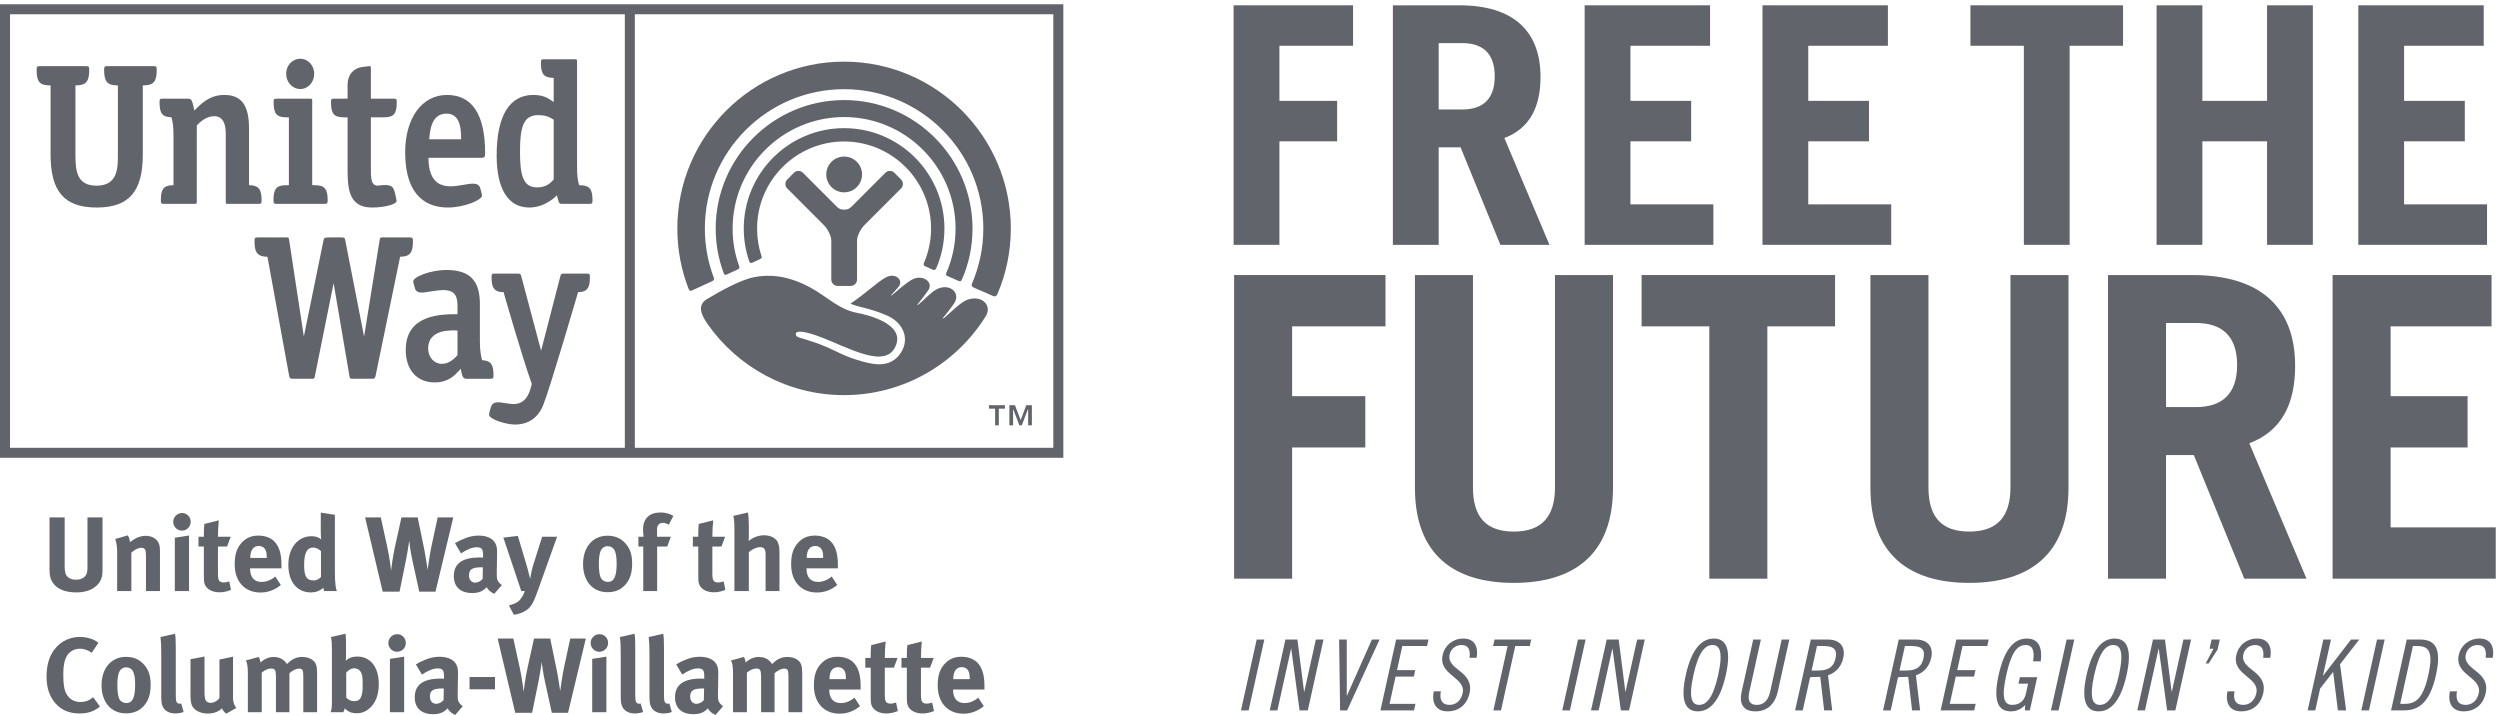 <?xml version="1.0" encoding="UTF-8"?>
<svg width="535px" height="153px" viewBox="0 0 535 153" version="1.1" xmlns="http://www.w3.org/2000/svg" xmlns:xlink="http://www.w3.org/1999/xlink">
    <!-- Generator: Sketch 46.2 (44496) - http://www.bohemiancoding.com/sketch -->
    <title>uwcw-ftf-logo</title>
    <desc>Created with Sketch.</desc>
    <defs></defs>
    <g id="Page-1" stroke="none" stroke-width="1" fill="none" fill-rule="evenodd">
        <g id="uwcw-ftf-logo" fill="#61646b">
            <path d="M213.745,87.45 L213.745,91.018 L212.955,91.018 L212.955,87.45 L211.639,87.45 L211.639,86.71 L215.061,86.71 L215.061,87.45 L213.745,87.45 Z M220.026,91.018 L220.026,87.63 L219.944,87.648 L218.662,91.018 L218.15,91.018 L216.86,87.648 L216.799,87.64 L216.799,91.018 L216.006,91.018 L216.006,86.71 L217.202,86.71 L218.414,89.9 L219.629,86.71 L220.82,86.71 L220.82,91.018 L220.026,91.018 L220.026,91.018 Z" id="Fill-1"></path>
            <path d="M160.987,56.219 C161.373,56.036 162.261,55.64 162.657,55.447 C163.111,55.223 163.051,55.018 162.912,54.646 C162.323,52.836 162.019,50.908 162.019,48.906 C162.019,38.641 170.364,30.278 180.637,30.278 C190.889,30.278 199.248,38.641 199.248,48.906 C199.248,51.544 198.69,54.055 197.701,56.328 C197.638,56.483 197.617,56.806 197.89,56.934 C198.183,57.066 199.311,57.57 199.644,57.712 C199.976,57.838 200.192,57.757 200.359,57.406 C201.482,54.8 202.109,51.924 202.109,48.906 C202.109,37.06 192.479,27.423 180.637,27.423 C168.788,27.423 159.165,37.06 159.165,48.906 C159.165,51.339 159.57,53.667 160.315,55.854 C160.426,56.186 160.605,56.395 160.987,56.219" id="Fill-2"></path>
            <path d="M155.525,58.744 C155.98,58.525 157.507,57.826 157.917,57.635 C158.331,57.443 158.236,57.102 158.175,56.934 C157.266,54.42 156.78,51.732 156.78,48.918 C156.78,35.752 167.48,25.05 180.643,25.05 C193.783,25.05 204.491,35.752 204.491,48.918 C204.491,52.288 203.782,55.495 202.517,58.399 C202.443,58.555 202.338,58.901 202.718,59.057 C203.099,59.216 204.808,59.984 205.137,60.12 C205.473,60.261 205.682,60.211 205.848,59.818 C207.32,56.483 208.119,52.787 208.119,48.918 C208.119,33.754 195.783,21.413 180.643,21.413 C165.478,21.413 153.156,33.754 153.156,48.918 C153.156,52.259 153.757,55.442 154.859,58.422 C154.923,58.602 155.067,58.954 155.525,58.744" id="Fill-3"></path>
            <path d="M148.106,62.154 C148.639,61.905 151.879,60.409 152.441,60.156 C153.019,59.899 152.77,59.458 152.682,59.231 C151.492,56.009 150.837,52.537 150.837,48.906 C150.837,32.459 164.198,19.084 180.637,19.084 C197.062,19.084 210.431,32.459 210.431,48.906 C210.431,53.071 209.568,57.028 208.027,60.631 C207.926,60.844 207.817,61.293 208.358,61.531 C208.889,61.766 212.029,63.139 212.463,63.324 C212.881,63.518 213.203,63.481 213.492,62.834 C215.314,58.553 216.315,53.845 216.315,48.906 C216.315,29.215 200.31,13.192 180.637,13.192 C160.957,13.192 144.947,29.215 144.947,48.906 C144.947,53.437 145.798,57.767 147.334,61.755 C147.431,61.968 147.582,62.404 148.106,62.154" id="Fill-4"></path>
            <path d="M180.651,41.16 C182.757,41.16 184.48,39.449 184.48,37.333 C184.48,35.209 182.757,33.504 180.651,33.504 C178.526,33.504 176.825,35.209 176.825,37.333 C176.825,39.449 178.526,41.16 180.651,41.16" id="Fill-5"></path>
            <path d="M182.056,61.187 C182.797,61.187 183.407,60.576 183.407,59.831 L183.407,51.45 C183.436,50.393 184.188,49.021 184.923,48.231 L192.826,40.333 C193.359,39.796 193.359,38.934 192.826,38.412 L191.392,36.967 C190.856,36.44 190.001,36.44 189.474,36.967 L182.333,44.123 C181.86,44.571 181.535,44.867 180.651,44.867 C179.768,44.867 179.43,44.571 178.971,44.123 L171.82,36.967 C171.292,36.44 170.437,36.44 169.906,36.967 L168.473,38.412 C167.942,38.934 167.942,39.796 168.473,40.333 L176.367,48.231 C177.119,49.021 177.862,50.393 177.894,51.45 L177.894,59.831 C177.894,60.576 178.5,61.187 179.251,61.187 L182.056,61.187" id="Fill-6"></path>
            <g id="Group-10">
                <path d="M206.97,64.159 C205.626,64.638 203.136,67.103 201.992,68.102 L201.696,68.17 C202.093,67.711 203.818,65.541 204.266,64.79 C205.629,62.541 203.054,60.401 200.226,62.025 C199.165,62.634 197.379,64.523 196.511,65.198 L196.229,65.26 C196.615,64.885 198.205,62.791 198.65,62.122 C199.876,60.287 197.288,58.565 195.052,59.907 C193.475,60.85 192.184,62.149 190.856,63.181 L190.632,63.229 C190.995,62.885 191.876,61.846 192.213,61.468 C193.529,60.001 191.647,58.292 189.659,59.319 C187.758,60.298 184.999,63.031 182.002,64.963 C183.4,65.712 185.851,65.816 189.74,67.483 C193.634,69.15 194.876,73.024 192.347,76.075 C189.999,78.906 186.425,77.953 183.339,76.998 C179.769,75.889 178.511,74.716 174.204,73.223 C171.386,72.247 170.241,72.274 170.292,71.46 C170.344,70.541 172.762,71.086 175.036,71.914 C181.346,74.193 189.722,79.391 191.778,73.794 C193.4,69.384 186.133,67.463 183.357,66.938 C179.476,66.2 176.807,63.361 173.448,61.545 C168.383,58.812 164.484,58.746 161.584,59.271 C158.473,59.828 154.034,62.373 151.342,63.977 C149.482,65.088 149.607,66.767 151.439,69.374 C157.895,78.556 168.567,84.557 180.633,84.557 C193.445,84.557 204.677,77.77 210.967,67.643 C212.354,65.408 210.164,63.015 206.97,64.159" id="Fill-7"></path>
                <path d="M225.411,95.826 C223.341,95.826 137.924,95.826 135.858,95.826 C135.858,93.755 135.858,5.132 135.858,3.058 C137.924,3.058 223.341,3.058 225.411,3.058 C225.411,5.132 225.411,93.755 225.411,95.826 Z M133.716,95.826 C131.619,95.826 4.236,95.826 2.144,95.826 C2.144,93.755 2.144,5.132 2.144,3.058 C4.236,3.058 131.619,3.058 133.716,3.058 L133.716,95.826 Z M0,97.97 L227.554,97.97 L227.554,0.917 L0,0.917 L0,97.97 Z" id="Fill-9"></path>
            </g>
            <path d="M104.654,88.72 C104.659,89.745 108.321,90.856 110.238,90.856 C112.161,90.856 114.839,90.139 116.228,86.743 C117.691,83.16 123.72,62.487 123.72,62.487 L124.391,62.478 C125.759,62.237 126.239,61.42 126.239,59.345 C126.239,58.612 126.141,58.553 125.542,58.553 L120.589,58.553 C120.111,58.565 120.068,58.63 119.917,59.103 L115.795,75.046 C115.795,75.046 111.547,59.103 111.547,59.111 C111.415,58.63 111.345,58.565 110.875,58.553 L105.902,58.553 C105.297,58.553 105.194,58.612 105.194,59.345 C105.194,61.431 105.692,62.254 107.061,62.478 L107.754,62.49 C107.754,62.49 111.716,76.354 113.805,82.165 C113.805,82.165 113.498,83.287 113.498,83.295 C112.825,85.467 111.666,86.474 109.851,86.474 C109.421,86.474 106.977,86.107 106.977,86.107 C105.602,85.985 105.232,86.567 105.063,87.072 C104.821,87.791 104.654,88.566 104.654,88.72" id="Fill-11"></path>
            <path d="M87.765,50.809 L81.856,50.809 C81.342,50.809 81.328,50.854 81.242,51.376 L77.916,72.019 L73.892,51.47 C73.801,50.92 73.719,50.809 73.078,50.809 L70.374,50.809 C69.378,50.809 69.345,50.952 69.213,51.51 L65.023,72.019 L61.878,51.374 C61.802,50.854 61.777,50.809 61.273,50.809 L55.206,50.809 C54.569,50.809 54.466,50.865 54.466,51.634 C54.466,53.908 55.01,54.731 56.63,54.914 L57.235,54.945 L61.861,80.347 C62.007,80.936 62.084,81.055 62.631,81.055 L66.638,81.055 C67.279,81.055 67.297,81.023 67.412,80.347 L71.393,60.597 L74.761,80.359 C74.874,81.023 74.887,81.055 75.534,81.055 L79.621,81.055 C80.166,81.055 80.247,80.936 80.394,80.347 L85.629,54.927 L86.221,54.914 C87.833,54.731 88.37,53.9 88.37,51.634 C88.37,50.912 88.265,50.837 87.765,50.809" id="Fill-12"></path>
            <path d="M97.906,76.005 C97.348,76.624 96.185,77.862 94.571,77.862 C92.901,77.862 91.624,76.445 91.624,74.568 C91.624,70.415 96.565,70.646 97.906,70.743 L97.906,76.005 Z M103.168,77.074 C102.934,76.198 102.697,75.096 102.697,73.049 L102.697,65.042 C102.697,60.021 100.515,57.777 95.544,57.777 C92.085,57.777 88.427,59.271 88.427,60.208 C88.427,60.336 88.582,61.057 88.807,61.721 C88.901,62.025 89.137,62.717 90.609,62.602 C91.209,62.556 93.748,62.072 94.812,62.072 C97.631,62.072 97.906,63.708 97.906,65.654 L97.906,67.239 C94.389,67.239 86.83,67.27 86.83,74.883 C86.83,79.175 89.213,81.838 93.045,81.838 C95.96,81.838 97.408,80.239 98.271,79.277 L98.606,78.91 L98.714,79.49 C98.887,80.411 99.066,81.058 99.792,81.058 L104.889,81.058 C105.524,81.058 105.607,81.009 105.607,80.263 C105.607,77.989 105.05,77.183 103.168,77.074 L103.168,77.074 Z" id="Fill-13"></path>
            <path d="M67.357,39.629 L66.813,39.624 L66.813,21.606 C66.813,21.168 66.795,21.118 66.375,21.118 L59.25,21.118 C58.634,21.118 58.552,21.168 58.552,21.905 C58.552,24.358 59.204,25.106 61.305,25.106 L61.823,25.106 L61.823,39.624 L61.28,39.629 C59.173,39.629 58.527,40.377 58.527,42.835 C58.527,43.566 58.628,43.626 59.24,43.626 L69.417,43.626 C70.01,43.626 70.122,43.566 70.122,42.835 C70.122,40.409 69.435,39.629 67.357,39.629" id="Fill-14"></path>
            <path d="M64.264,12.572 C62.559,12.572 61.236,13.99 61.236,15.8 C61.236,17.589 62.589,19.054 64.264,19.054 C65.916,19.054 67.246,17.589 67.246,15.8 C67.246,14.018 65.916,12.572 64.264,12.572" id="Fill-15"></path>
            <path d="M30.56,18.273 L30.699,18.273 C32.847,18.273 33.541,17.472 33.541,14.973 C33.541,14.216 33.443,14.157 32.811,14.157 L23.009,14.157 C22.448,14.157 22.359,14.243 22.306,14.578 L22.282,14.973 C22.282,17.462 22.968,18.263 25.085,18.273 L25.231,18.273 L25.231,33.058 C25.231,35.885 25.231,39.734 20.69,39.734 C16.487,39.734 16.144,36.706 16.144,33.058 L16.144,18.273 L16.288,18.273 C18.407,18.263 19.092,17.462 19.092,14.973 C19.092,14.973 19.059,14.499 19.059,14.497 C19.008,14.23 18.906,14.157 18.361,14.157 L8.565,14.157 C7.944,14.157 7.838,14.216 7.838,14.973 C7.838,17.5 8.498,18.273 10.692,18.273 L10.821,18.273 L10.821,33.058 C10.821,41.005 13.774,44.41 20.69,44.41 C27.602,44.41 30.56,41.005 30.56,33.058 L30.56,18.273" id="Fill-16"></path>
            <path d="M53.289,39.629 L53.289,27.473 C53.289,22.534 51.666,20.318 48.034,20.318 C44.799,20.318 43.001,22.222 41.602,23.653 C41.497,23.134 41.385,22.721 41.385,22.721 C41.164,21.727 40.989,21.118 40.349,21.118 L34.837,21.118 C34.231,21.118 34.143,21.168 34.143,21.905 C34.143,24.222 34.718,25.053 36.683,25.097 C36.959,26.071 37.128,26.869 37.128,29.189 L37.128,39.629 C35.055,39.639 34.421,40.394 34.421,42.835 C34.421,43.566 34.519,43.626 35.129,43.626 L41.681,43.626 C42.094,43.626 42.112,43.561 42.112,43.136 L42.117,26.832 C42.711,26.217 44.068,24.868 45.827,24.868 C48.313,24.868 48.313,27.694 48.313,28.908 L48.313,43.136 C48.313,43.561 48.324,43.626 48.737,43.626 L55.276,43.626 C55.87,43.626 55.982,43.566 55.982,42.835 C55.982,40.442 55.309,39.649 53.289,39.629" id="Fill-17"></path>
            <path d="M79.603,44.41 C82.515,44.41 84.87,43.65 84.87,43.028 C84.87,42.923 84.707,42.064 84.601,41.638 C84.194,39.951 84.04,39.322 80.95,39.706 C80.551,39.757 80.221,39.663 79.973,39.424 C79.369,38.828 79.369,37.497 79.369,36.433 L79.369,25.106 L82.145,25.106 C84.265,25.106 84.907,24.358 84.907,21.905 C84.907,21.168 84.81,21.118 84.202,21.118 L79.369,21.118 L79.369,14.78 C79.369,14.182 79.316,14.157 79.096,14.157 C78.873,14.153 77.855,14.286 77.343,14.365 C75.916,14.6 74.38,15.702 74.38,18.248 L74.38,21.118 L71.537,21.118 C70.918,21.118 70.837,21.168 70.837,21.905 C70.837,24.358 71.48,25.106 73.589,25.106 L74.38,25.106 L74.38,35.648 C74.38,39.953 74.38,44.41 79.603,44.41" id="Fill-18"></path>
            <path d="M91.862,29.798 L91.894,29.405 C92.033,27.882 92.357,24.313 95.541,24.313 C98.654,24.313 98.675,27.95 98.675,29.798 L91.862,29.798 Z M103.816,32.779 C103.816,24.52 101.069,20.318 95.655,20.318 C90.298,20.318 86.706,25.259 86.706,32.603 C86.706,42.356 91.687,44.41 95.867,44.41 C99.238,44.41 103.158,42.84 103.158,41.841 C103.158,41.678 102.985,40.927 102.762,40.244 C102.597,39.742 102.319,39.236 100.896,39.31 C99.799,39.366 98.035,39.872 96.406,39.872 C93.291,39.872 91.705,37.917 91.694,33.776 L103.008,33.776 C103.678,33.776 103.816,33.608 103.816,32.779 L103.816,32.779 Z" id="Fill-19"></path>
            <path d="M114.91,40.103 C111.875,40.103 111.281,37.325 111.281,32.501 C111.281,27.397 111.905,24.635 115.169,24.635 C116.468,24.635 117.415,24.911 118.49,25.614 L118.49,38.401 C117.845,39.146 116.929,40.103 114.91,40.103 Z M123.941,39.629 C123.667,38.746 123.489,37.824 123.489,35.603 L123.489,13.17 C123.489,12.737 123.455,12.68 123.048,12.68 L116.475,12.68 C115.862,12.68 115.754,12.737 115.754,13.468 C115.754,15.84 116.387,16.614 118.361,16.659 L118.49,16.669 L118.49,21.84 L118.083,21.559 C117.335,21.046 116.322,20.318 114.122,20.318 C109.002,20.318 106.283,24.819 106.283,33.293 C106.283,40.463 108.76,44.41 113.257,44.41 C116.813,44.41 119.173,41.801 119.173,41.801 L119.448,42.783 C119.67,43.543 119.694,43.626 120.309,43.626 L126.084,43.626 C126.69,43.626 126.795,43.566 126.795,42.835 C126.795,40.417 126.156,39.629 123.941,39.629 L123.941,39.629 Z" id="Fill-20"></path>
            <path d="M21.689,123.806 C21.281,125.052 19.738,126.777 16.336,126.777 C13.931,126.777 12.16,126.05 11.278,124.666 C10.756,123.854 10.596,123.213 10.596,121.696 L10.596,110.717 L13.84,110.717 L13.84,121.082 C13.84,122.06 13.931,122.623 14.113,122.965 C14.474,123.669 15.224,124.053 16.267,124.053 C17.651,124.053 18.537,123.375 18.672,122.216 C18.718,121.876 18.718,121.648 18.718,120.811 L18.718,110.717 L21.938,110.717 L21.938,121.333 C21.938,122.831 21.917,123.122 21.689,123.806" id="Fill-21"></path>
            <path d="M31.239,126.482 L31.239,118.929 C31.239,117.613 31.013,117.224 30.219,117.224 C29.605,117.224 28.811,117.632 28.11,118.27 L28.11,126.482 L25.069,126.482 L25.069,118.065 C25.069,117.069 24.933,116.114 24.66,115.341 L27.361,114.571 C27.634,115.047 27.79,115.546 27.79,116.026 C28.245,115.704 28.631,115.434 29.129,115.161 C29.744,114.844 30.536,114.662 31.218,114.662 C32.512,114.662 33.644,115.341 34.008,116.343 C34.166,116.771 34.235,117.271 34.235,117.996 L34.235,126.482 L31.239,126.482" id="Fill-22"></path>
            <path d="M38.929,113.554 C37.908,113.554 37.07,112.71 37.07,111.667 C37.07,110.624 37.932,109.784 38.976,109.784 C39.996,109.784 40.813,110.624 40.813,111.667 C40.813,112.71 39.974,113.554 38.929,113.554 Z M37.41,126.482 L37.41,115.072 L40.45,114.594 L40.45,126.482 L37.41,126.482 L37.41,126.482 Z" id="Fill-23"></path>
            <path d="M46.96,126.753 C45.418,126.753 44.193,126.073 43.83,125.052 C43.649,124.554 43.625,124.327 43.625,123.26 L43.625,116.954 L42.471,116.954 L42.471,114.865 L43.625,114.865 C43.625,113.733 43.625,112.984 43.74,112.123 L46.825,111.351 C46.711,112.416 46.643,113.688 46.643,114.865 L49.365,114.865 L48.594,116.954 L46.643,116.954 L46.643,122.784 C46.643,124.259 46.914,124.648 47.958,124.648 C48.231,124.648 48.503,124.579 49.048,124.417 L49.432,126.23 C48.548,126.595 47.755,126.753 46.96,126.753" id="Fill-24"></path>
            <path d="M53.515,121.629 L53.515,121.717 C53.515,123.511 54.401,124.531 55.967,124.531 C57.009,124.531 57.984,124.144 58.915,123.375 L60.094,125.188 C58.756,126.278 57.348,126.798 55.715,126.798 C52.382,126.798 50.225,124.44 50.225,120.787 C50.225,118.7 50.659,117.317 51.676,116.181 C52.632,115.116 53.786,114.616 55.333,114.616 C56.67,114.616 57.939,115.072 58.688,115.843 C59.755,116.933 60.231,118.497 60.231,120.924 L60.231,121.629 L53.515,121.629 Z M57.076,119.266 C57.076,118.406 56.987,117.952 56.713,117.518 C56.419,117.069 55.988,116.839 55.376,116.839 C54.22,116.839 53.561,117.748 53.561,119.36 L53.561,119.404 L57.076,119.404 L57.076,119.266 L57.076,119.266 Z" id="Fill-25"></path>
            <path d="M69.373,126.482 C69.282,126.302 69.236,126.117 69.192,125.799 C68.443,126.458 67.558,126.777 66.513,126.777 C63.564,126.777 61.706,124.484 61.706,120.877 C61.706,117.249 63.725,114.75 66.672,114.75 C67.512,114.75 68.172,114.959 68.739,115.41 C68.691,115.161 68.647,114.368 68.647,113.688 L68.647,109.696 L71.665,110.172 L71.665,122.24 C71.665,125.095 71.892,126.032 72.095,126.482 L69.373,126.482 Z M68.691,117.93 C68.127,117.43 67.582,117.18 67.036,117.18 C65.674,117.18 65.086,118.317 65.086,120.903 C65.086,123.394 65.607,124.214 67.196,124.214 C67.762,124.214 68.398,123.827 68.691,123.466 L68.691,117.93 L68.691,117.93 Z" id="Fill-26"></path>
            <path d="M93.195,126.618 L89.721,126.618 L88.317,120.199 C87.863,118.223 87.612,116.276 87.567,115.704 C87.523,116.067 87.251,118.065 86.818,120.152 L85.503,126.618 L81.895,126.618 L78.129,110.717 L81.489,110.717 L82.849,116.933 C83.484,119.876 83.687,122.125 83.687,122.125 C83.758,121.512 84.03,119.266 84.505,117.089 L85.911,110.717 L89.382,110.717 L90.834,117.773 C91.129,119.246 91.515,121.948 91.515,121.948 C91.56,121.448 92.035,118.245 92.377,116.704 L93.669,110.717 L97.004,110.717 L93.195,126.618" id="Fill-27"></path>
            <path d="M105.781,127.072 C105.08,126.777 104.445,126.255 104.15,125.668 C103.924,125.891 103.672,126.117 103.446,126.278 C102.878,126.691 102.061,126.912 101.109,126.912 C98.524,126.912 97.116,125.596 97.116,123.282 C97.116,120.559 99,119.289 102.697,119.289 C102.926,119.289 103.128,119.289 103.378,119.314 L103.378,118.835 C103.378,117.544 103.128,117.114 102.016,117.114 C101.042,117.114 99.908,117.586 98.659,118.426 L97.366,116.248 C97.981,115.864 98.433,115.637 99.25,115.299 C100.384,114.825 101.359,114.616 102.426,114.616 C104.377,114.616 105.714,115.341 106.168,116.634 C106.327,117.114 106.396,117.477 106.372,118.722 L106.304,122.623 C106.281,123.895 106.372,124.44 107.393,125.211 L105.781,127.072 Z M103.198,121.401 C101.088,121.401 100.362,121.786 100.362,123.168 C100.362,124.077 100.927,124.688 101.7,124.688 C102.267,124.688 102.835,124.396 103.288,123.895 L103.332,121.401 L103.198,121.401 L103.198,121.401 Z" id="Fill-28"></path>
            <path d="M114.996,126.662 C114.203,128.908 113.612,129.886 112.773,130.497 C112.001,131.065 111.005,131.427 109.959,131.563 L108.914,129.567 C109.573,129.386 110.346,129.115 110.8,128.794 C111.14,128.546 111.411,128.23 111.661,127.842 C111.957,127.367 112.047,127.162 112.32,126.482 L111.548,126.482 C111.186,125.394 110.573,123.578 110.457,123.213 L107.713,115.047 L110.82,114.684 L112.841,121.468 C113.021,122.149 113.408,123.714 113.454,123.872 C113.454,123.806 113.679,122.578 113.816,122.011 C113.908,121.629 114.09,120.946 114.271,120.402 L116.017,114.865 L119.215,114.865 L114.996,126.662" id="Fill-29"></path>
            <path d="M133.825,125.123 C132.939,126.117 131.782,126.731 129.992,126.731 C126.837,126.731 124.774,124.371 124.774,120.722 C124.774,117.069 126.86,114.642 129.992,114.642 C131.645,114.642 132.939,115.207 133.936,116.388 C134.868,117.477 135.277,118.746 135.277,120.63 C135.277,122.623 134.823,123.989 133.825,125.123 Z M131.352,117.498 C131.057,117.114 130.58,116.887 130.037,116.887 C129.31,116.887 128.718,117.338 128.471,118.065 C128.264,118.679 128.153,119.495 128.153,120.651 C128.153,121.991 128.289,122.989 128.538,123.578 C128.809,124.214 129.49,124.531 130.08,124.531 C131.395,124.531 131.965,123.349 131.965,120.606 C131.965,119.04 131.758,118.021 131.352,117.498 L131.352,117.498 Z" id="Fill-30"></path>
            <path d="M143.125,112.28 C142.468,111.961 142.239,111.894 141.877,111.894 C141.106,111.894 140.608,112.371 140.608,113.211 L140.608,114.865 L143.556,114.865 L142.784,116.954 L140.629,116.954 L140.629,126.482 L137.656,126.482 L137.656,116.954 L136.614,116.954 L136.614,114.865 L137.727,114.865 C137.656,114.389 137.613,113.798 137.613,113.278 C137.613,110.987 138.972,109.671 141.354,109.671 C142.354,109.671 143.169,109.874 144.102,110.395 L143.125,112.28" id="Fill-31"></path>
            <path d="M152.764,126.753 C151.223,126.753 149.996,126.073 149.634,125.052 C149.454,124.554 149.43,124.327 149.43,123.26 L149.43,116.954 L148.274,116.954 L148.274,114.865 L149.43,114.865 C149.43,113.733 149.43,112.984 149.543,112.123 L152.628,111.351 C152.516,112.416 152.446,113.688 152.446,114.865 L155.171,114.865 L154.399,116.954 L152.446,116.954 L152.446,122.784 C152.446,124.259 152.72,124.648 153.764,124.648 C154.036,124.648 154.308,124.579 154.854,124.417 L155.238,126.23 C154.353,126.595 153.558,126.753 152.764,126.753" id="Fill-32"></path>
            <path d="M163.837,126.482 L163.837,118.679 C163.837,117.518 163.518,117.089 162.657,117.089 C161.908,117.089 160.933,117.544 160.251,118.156 L160.251,126.482 L157.167,126.482 L157.167,113.051 C157.167,111.961 157.076,110.874 156.94,110.395 L160.047,109.671 C160.184,110.307 160.251,111.397 160.251,112.507 L160.251,114.825 C160.251,115.186 160.206,115.662 160.206,115.797 C161.001,115.047 162.318,114.548 163.497,114.548 C164.971,114.548 166.151,115.186 166.514,116.204 C166.739,116.862 166.807,117.249 166.807,118.358 L166.807,126.482 L163.837,126.482" id="Fill-33"></path>
            <path d="M172.594,121.629 L172.594,121.717 C172.594,123.511 173.476,124.531 175.042,124.531 C176.087,124.531 177.061,124.144 177.991,123.375 L179.171,125.188 C177.833,126.278 176.426,126.798 174.794,126.798 C171.457,126.798 169.304,124.44 169.304,120.787 C169.304,118.7 169.734,117.317 170.755,116.181 C171.709,115.116 172.865,114.616 174.406,114.616 C175.745,114.616 177.015,115.072 177.764,115.843 C178.832,116.933 179.305,118.497 179.305,120.924 L179.305,121.629 L172.594,121.629 Z M176.155,119.266 C176.155,118.406 176.063,117.952 175.789,117.518 C175.497,117.069 175.065,116.839 174.452,116.839 C173.295,116.839 172.637,117.748 172.637,119.36 L172.637,119.404 L176.155,119.404 L176.155,119.266 L176.155,119.266 Z" id="Fill-34"></path>
            <path d="M17.016,152.679 C14.839,152.679 13.157,151.978 11.865,150.506 C10.596,149.075 9.961,147.167 9.961,144.856 C9.961,142.881 10.302,141.32 11.028,139.953 C12.251,137.664 14.52,136.301 17.062,136.301 C18.627,136.301 20.191,136.803 21.054,137.548 L19.626,139.707 C18.829,139.116 17.993,138.822 17.106,138.822 C16.041,138.822 14.995,139.345 14.429,140.182 C13.816,141.091 13.544,142.409 13.544,144.245 C13.544,146.398 13.726,147.603 14.202,148.46 C14.839,149.619 15.882,150.232 17.243,150.232 C18.175,150.232 19.012,149.962 19.942,149.209 L21.393,151.205 C20.146,152.228 18.809,152.679 17.016,152.679" id="Fill-35"></path>
            <path d="M30.785,151.05 C29.9,152.045 28.743,152.657 26.952,152.657 C23.796,152.657 21.732,150.299 21.732,146.648 C21.732,142.995 23.82,140.567 26.952,140.567 C28.608,140.567 29.9,141.139 30.897,142.316 C31.829,143.403 32.237,144.673 32.237,146.557 C32.237,148.552 31.783,149.916 30.785,151.05 Z M28.313,143.423 C28.016,143.038 27.542,142.813 26.996,142.813 C26.27,142.813 25.681,143.269 25.433,143.993 C25.226,144.604 25.114,145.421 25.114,146.58 C25.114,147.914 25.25,148.914 25.5,149.505 C25.771,150.139 26.452,150.456 27.043,150.456 C28.359,150.456 28.923,149.277 28.923,146.534 C28.923,144.967 28.72,143.947 28.313,143.423 L28.313,143.423 Z" id="Fill-36"></path>
            <path d="M37.479,152.679 C36.188,152.679 35.145,152.066 34.781,151.093 C34.554,150.506 34.508,150.139 34.508,148.486 L34.508,139.822 C34.508,138.303 34.463,137.368 34.352,136.328 L37.459,135.62 C37.571,136.259 37.617,137.006 37.617,138.637 L37.617,147.691 C37.617,149.686 37.64,149.962 37.822,150.273 C37.933,150.48 38.184,150.594 38.433,150.594 C38.548,150.594 38.616,150.594 38.774,150.547 L39.297,152.364 C38.774,152.569 38.137,152.679 37.479,152.679" id="Fill-37"></path>
            <path d="M48.416,152.725 C48.03,152.454 47.71,152.066 47.506,151.59 C46.76,152.32 45.671,152.703 44.445,152.703 C42.811,152.703 41.404,151.931 41.019,150.823 C40.837,150.299 40.769,149.686 40.769,148.509 L40.769,141.066 L43.763,140.499 L43.763,147.962 C43.763,149.004 43.855,149.547 44.013,149.869 C44.173,150.187 44.626,150.412 45.08,150.412 C45.83,150.412 46.735,149.869 46.962,149.303 L46.962,141.139 L49.867,140.521 L49.867,149.393 C49.867,150.165 50.117,150.958 50.569,151.502 L48.416,152.725" id="Fill-38"></path>
            <path d="M64.907,152.409 L64.907,144.742 C64.907,143.356 64.748,143.084 63.955,143.084 C63.387,143.084 62.593,143.471 61.936,144.062 L61.936,152.409 L59.052,152.409 L59.052,144.856 C59.052,143.403 58.848,143.062 58.011,143.062 C57.444,143.062 56.671,143.356 56.012,143.947 L56.012,152.409 L53.042,152.409 L53.042,144.309 C53.042,142.631 52.928,141.906 52.612,141.337 L55.356,140.588 C55.558,140.91 55.65,141.179 55.764,141.769 C56.558,140.998 57.535,140.588 58.6,140.588 C59.553,140.588 60.347,140.91 60.958,141.544 C61.119,141.703 61.277,141.906 61.412,142.111 C62.479,141.022 63.431,140.588 64.702,140.588 C65.609,140.588 66.473,140.862 66.993,141.32 C67.651,141.885 67.857,142.561 67.857,144.155 L67.857,152.409 L64.907,152.409" id="Fill-39"></path>
            <path d="M78.902,151.726 C78.11,152.364 77.316,152.637 76.364,152.637 C75.228,152.637 74.435,152.295 73.777,151.57 C73.686,151.978 73.665,152.093 73.461,152.409 L70.739,152.409 C70.964,151.885 71.032,151.543 71.032,149.936 L71.032,139.184 C71.032,137.752 70.987,136.987 70.829,136.328 L73.937,135.603 C74.028,136.395 74.048,136.872 74.048,137.664 L74.048,140.408 C74.048,140.75 74.028,141.246 73.98,141.428 C74.572,140.796 75.388,140.499 76.454,140.499 C79.289,140.499 81.06,142.77 81.06,146.398 C81.06,148.754 80.334,150.594 78.902,151.726 Z M77.475,144.493 C77.247,143.497 76.612,143.018 75.819,143.018 C75.025,143.018 74.481,143.516 74.095,143.947 L74.095,149.303 C74.502,149.663 74.98,150.051 75.795,150.051 C76.545,150.051 77.023,149.754 77.27,149.141 C77.543,148.509 77.61,147.894 77.61,146.467 C77.61,145.421 77.589,144.99 77.475,144.493 L77.475,144.493 Z" id="Fill-40"></path>
            <path d="M84.963,139.48 C83.943,139.48 83.103,138.637 83.103,137.596 C83.103,136.555 83.965,135.713 85.011,135.713 C86.032,135.713 86.848,136.555 86.848,137.596 C86.848,138.637 86.008,139.48 84.963,139.48 Z M83.444,152.409 L83.444,140.998 L86.485,140.521 L86.485,152.409 L83.444,152.409 L83.444,152.409 Z" id="Fill-41"></path>
            <path d="M97.42,152.999 C96.716,152.703 96.081,152.18 95.787,151.59 C95.56,151.819 95.309,152.045 95.084,152.201 C94.517,152.618 93.699,152.839 92.747,152.839 C90.16,152.839 88.756,151.525 88.756,149.209 C88.756,146.488 90.637,145.216 94.336,145.216 C94.562,145.216 94.766,145.216 95.016,145.244 L95.016,144.768 C95.016,143.471 94.766,143.038 93.654,143.038 C92.68,143.038 91.544,143.516 90.297,144.358 L89.003,142.181 C89.616,141.792 90.071,141.568 90.886,141.226 C92.021,140.75 92.995,140.545 94.065,140.545 C96.013,140.545 97.352,141.274 97.806,142.561 C97.965,143.038 98.033,143.403 98.009,144.651 L97.941,148.552 C97.919,149.822 98.009,150.368 99.029,151.138 L97.42,152.999 Z M94.834,147.328 C92.724,147.328 91.998,147.711 91.998,149.095 C91.998,150.003 92.566,150.615 93.335,150.615 C93.904,150.615 94.471,150.322 94.925,149.822 L94.97,147.328 L94.834,147.328 L94.834,147.328 Z" id="Fill-42"></path>
            <polygon id="Fill-43" points="100.482 147.509 105.928 147.509 105.928 144.882 100.482 144.882"></polygon>
            <path d="M121.561,152.544 L118.09,152.544 L116.683,146.124 C116.228,144.155 115.98,142.202 115.935,141.633 C115.888,141.999 115.616,143.993 115.187,146.078 L113.87,152.544 L110.263,152.544 L106.498,136.644 L109.854,136.644 L111.216,142.856 C111.849,145.808 112.054,148.054 112.054,148.054 C112.121,147.438 112.395,145.197 112.871,143.018 L114.279,136.644 L117.75,136.644 L119.2,143.698 C119.497,145.172 119.881,147.872 119.881,147.872 C119.926,147.373 120.405,144.173 120.743,142.631 L122.036,136.644 L125.37,136.644 L121.561,152.544" id="Fill-44"></path>
            <path d="M128.253,139.48 C127.232,139.48 126.391,138.637 126.391,137.596 C126.391,136.555 127.256,135.713 128.298,135.713 C129.319,135.713 130.136,136.555 130.136,137.596 C130.136,138.637 129.295,139.48 128.253,139.48 Z M126.732,152.409 L126.732,140.998 L129.772,140.521 L129.772,152.409 L126.732,152.409 L126.732,152.409 Z" id="Fill-45"></path>
            <path d="M135.808,152.679 C134.517,152.679 133.472,152.066 133.109,151.093 C132.881,150.506 132.837,150.139 132.837,148.486 L132.837,139.822 C132.837,138.303 132.793,137.368 132.679,136.328 L135.786,135.62 C135.899,136.259 135.945,137.006 135.945,138.637 L135.945,147.691 C135.945,149.686 135.969,149.962 136.152,150.273 C136.263,150.48 136.512,150.594 136.762,150.594 C136.878,150.594 136.945,150.594 137.1,150.547 L137.624,152.364 C137.1,152.569 136.467,152.679 135.808,152.679" id="Fill-46"></path>
            <path d="M141.958,152.679 C140.662,152.679 139.618,152.066 139.257,151.093 C139.032,150.506 138.983,150.139 138.983,148.486 L138.983,139.822 C138.983,138.303 138.939,137.368 138.825,136.328 L141.934,135.62 C142.047,136.259 142.093,137.006 142.093,138.637 L142.093,147.691 C142.093,149.686 142.115,149.962 142.297,150.273 C142.409,150.48 142.659,150.594 142.907,150.594 C143.022,150.594 143.09,150.594 143.251,150.547 L143.771,152.364 C143.251,152.569 142.616,152.679 141.958,152.679" id="Fill-47"></path>
            <path d="M153.12,152.999 C152.416,152.703 151.781,152.18 151.487,151.59 C151.261,151.819 151.01,152.045 150.782,152.201 C150.217,152.618 149.397,152.839 148.445,152.839 C145.86,152.839 144.456,151.525 144.456,149.209 C144.456,146.488 146.337,145.216 150.036,145.216 C150.263,145.216 150.466,145.216 150.714,145.244 L150.714,144.768 C150.714,143.471 150.466,143.038 149.354,143.038 C148.378,143.038 147.243,143.516 145.996,144.358 L144.703,142.181 C145.317,141.792 145.769,141.568 146.586,141.226 C147.721,140.75 148.696,140.545 149.762,140.545 C151.714,140.545 153.053,141.274 153.506,142.561 C153.664,143.038 153.732,143.403 153.709,144.651 L153.641,148.552 C153.618,149.822 153.709,150.368 154.729,151.138 L153.12,152.999 Z M150.533,147.328 C148.424,147.328 147.699,147.711 147.699,149.095 C147.699,150.003 148.266,150.615 149.035,150.615 C149.604,150.615 150.172,150.322 150.623,149.822 L150.671,147.328 L150.533,147.328 L150.533,147.328 Z" id="Fill-48"></path>
            <path d="M168.728,152.409 L168.728,144.742 C168.728,143.356 168.569,143.084 167.776,143.084 C167.21,143.084 166.412,143.471 165.757,144.062 L165.757,152.409 L162.875,152.409 L162.875,144.856 C162.875,143.403 162.67,143.062 161.831,143.062 C161.263,143.062 160.492,143.356 159.835,143.947 L159.835,152.409 L156.865,152.409 L156.865,144.309 C156.865,142.631 156.748,141.906 156.432,141.337 L159.178,140.588 C159.38,140.91 159.471,141.179 159.583,141.769 C160.378,140.998 161.354,140.588 162.419,140.588 C163.373,140.588 164.167,140.91 164.78,141.544 C164.94,141.703 165.099,141.906 165.235,142.111 C166.302,141.022 167.253,140.588 168.522,140.588 C169.43,140.588 170.293,140.862 170.813,141.32 C171.472,141.885 171.677,142.561 171.677,144.155 L171.677,152.409 L168.728,152.409" id="Fill-49"></path>
            <path d="M177.463,147.556 L177.463,147.645 C177.463,149.438 178.346,150.456 179.911,150.456 C180.955,150.456 181.931,150.075 182.86,149.303 L184.04,151.113 C182.703,152.201 181.297,152.725 179.663,152.725 C176.326,152.725 174.173,150.368 174.173,146.714 C174.173,144.628 174.603,143.243 175.626,142.111 C176.58,141.043 177.735,140.545 179.279,140.545 C180.615,140.545 181.885,140.998 182.633,141.769 C183.701,142.856 184.176,144.425 184.176,146.85 L184.176,147.556 L177.463,147.556 Z M181.023,145.197 C181.023,144.333 180.933,143.878 180.662,143.451 C180.366,142.995 179.935,142.77 179.324,142.77 C178.165,142.77 177.506,143.677 177.506,145.287 L177.506,145.332 L181.023,145.332 L181.023,145.197 L181.023,145.197 Z" id="Fill-50"></path>
            <path d="M189.665,152.679 C188.124,152.679 186.901,151.999 186.537,150.979 C186.356,150.48 186.332,150.256 186.332,149.185 L186.332,142.881 L185.175,142.881 L185.175,140.796 L186.332,140.796 C186.332,139.661 186.332,138.913 186.447,138.049 L189.53,137.279 C189.417,138.343 189.349,139.616 189.349,140.796 L192.073,140.796 L191.301,142.881 L189.349,142.881 L189.349,148.707 C189.349,150.187 189.621,150.574 190.664,150.574 C190.938,150.574 191.211,150.506 191.755,150.346 L192.14,152.162 C191.255,152.523 190.461,152.679 189.665,152.679" id="Fill-51"></path>
            <path d="M197.401,152.679 C195.859,152.679 194.634,151.999 194.271,150.979 C194.091,150.48 194.067,150.256 194.067,149.185 L194.067,142.881 L192.911,142.881 L192.911,140.796 L194.067,140.796 C194.067,139.661 194.067,138.913 194.181,138.049 L197.265,137.279 C197.153,138.343 197.085,139.616 197.085,140.796 L199.806,140.796 L199.035,142.881 L197.085,142.881 L197.085,148.707 C197.085,150.187 197.356,150.574 198.398,150.574 C198.674,150.574 198.945,150.506 199.488,150.346 L199.874,152.162 C198.989,152.523 198.196,152.679 197.401,152.679" id="Fill-52"></path>
            <path d="M203.956,147.556 L203.956,147.645 C203.956,149.438 204.843,150.456 206.406,150.456 C207.451,150.456 208.425,150.075 209.356,149.303 L210.535,151.113 C209.199,152.201 207.79,152.725 206.158,152.725 C202.824,152.725 200.667,150.368 200.667,146.714 C200.667,144.628 201.099,143.243 202.118,142.111 C203.072,141.043 204.227,140.545 205.773,140.545 C207.112,140.545 208.381,140.998 209.131,141.769 C210.196,142.856 210.674,144.425 210.674,146.85 L210.674,147.556 L203.956,147.556 Z M207.519,145.197 C207.519,144.333 207.427,143.878 207.156,143.451 C206.86,142.995 206.43,142.77 205.816,142.77 C204.661,142.77 204.002,143.677 204.002,145.287 L204.002,145.332 L207.519,145.332 L207.519,145.197 L207.519,145.197 Z" id="Fill-53"></path>
            <polyline id="Fill-54" points="263.995 52.396 263.995 1.135 289.556 1.135 289.556 9.796 273.794 9.796 273.794 21.582 286.148 21.582 286.148 30.244 273.794 30.244 273.794 52.396 263.995 52.396"></polyline>
            <path d="M307.874,23.428 L312.915,23.428 C317.246,23.428 319.873,21.298 319.873,16.328 C319.873,11.358 317.246,9.228 312.915,9.228 L307.874,9.228 L307.874,23.428 Z M321.08,52.396 L312.561,31.522 L307.874,31.522 L307.874,52.396 L298.076,52.396 L298.076,1.135 L312.276,1.135 C324.063,1.135 329.671,6.814 329.671,16.47 C329.671,22.86 327.399,27.475 321.932,29.534 L331.588,52.396 L321.08,52.396 L321.08,52.396 Z" id="Fill-55"></path>
            <polyline id="Fill-56" points="339.116 52.396 339.116 1.135 365.953 1.135 365.953 9.796 348.912 9.796 348.912 21.582 361.907 21.582 361.907 30.244 348.912 30.244 348.912 43.734 366.662 43.734 366.662 52.396 339.116 52.396"></polyline>
            <polyline id="Fill-57" points="377.172 52.396 377.172 1.135 404.01 1.135 404.01 9.796 386.97 9.796 386.97 21.582 399.963 21.582 399.963 30.244 386.97 30.244 386.97 43.734 404.72 43.734 404.72 52.396 377.172 52.396"></polyline>
            <polyline id="Fill-58" points="454.333 1.135 454.333 9.796 442.902 9.796 442.902 52.396 433.105 52.396 433.105 9.796 421.673 9.796 421.673 1.135 454.333 1.135"></polyline>
            <polyline id="Fill-59" points="461.508 52.396 461.508 1.135 471.306 1.135 471.306 21.582 485.152 21.582 485.152 1.135 494.949 1.135 494.949 52.396 485.152 52.396 485.152 30.244 471.306 30.244 471.306 52.396 461.508 52.396"></polyline>
            <polyline id="Fill-60" points="504.68 52.396 504.68 1.135 531.517 1.135 531.517 9.796 514.477 9.796 514.477 21.582 527.47 21.582 527.47 30.244 514.477 30.244 514.477 43.734 532.227 43.734 532.227 52.396 504.68 52.396"></polyline>
            <polyline id="Fill-61" points="264.097 123.837 264.097 58.859 296.495 58.859 296.495 69.839 276.516 69.839 276.516 84.779 292.175 84.779 292.175 95.758 276.516 95.758 276.516 123.837 264.097 123.837"></polyline>
            <path d="M315.214,58.859 L315.214,104.308 C315.214,110.518 317.914,113.757 323.945,113.757 C329.974,113.757 332.764,110.518 332.764,104.308 L332.764,58.859 L345.183,58.859 L345.183,104.398 C345.183,118.707 336.724,124.738 323.945,124.738 C311.165,124.738 302.795,118.707 302.795,104.398 L302.795,58.859 L315.214,58.859" id="Fill-62"></path>
            <polyline id="Fill-63" points="392.702 58.859 392.702 69.839 378.214 69.839 378.214 123.837 365.794 123.837 365.794 69.839 351.304 69.839 351.304 58.859 392.702 58.859"></polyline>
            <path d="M412.689,58.859 L412.689,104.308 C412.689,110.518 415.389,113.757 421.419,113.757 C427.449,113.757 430.239,110.518 430.239,104.308 L430.239,58.859 L442.658,58.859 L442.658,104.398 C442.658,118.707 434.199,124.738 421.419,124.738 C408.64,124.738 400.27,118.707 400.27,104.398 L400.27,58.859 L412.689,58.859" id="Fill-64"></path>
            <path d="M463.533,87.118 L469.923,87.118 C475.413,87.118 478.742,84.419 478.742,78.119 C478.742,71.819 475.413,69.119 469.923,69.119 L463.533,69.119 L463.533,87.118 Z M480.273,123.837 L469.473,97.378 L463.533,97.378 L463.533,123.837 L451.114,123.837 L451.114,58.859 L469.113,58.859 C484.052,58.859 491.161,66.06 491.161,78.299 C491.161,86.399 488.283,92.248 481.353,94.859 L493.592,123.837 L480.273,123.837 L480.273,123.837 Z" id="Fill-65"></path>
            <polyline id="Fill-66" points="499.173 123.837 499.173 58.859 533.193 58.859 533.193 69.839 511.593 69.839 511.593 84.779 528.063 84.779 528.063 95.758 511.593 95.758 511.593 112.858 534.092 112.858 534.092 123.837 499.173 123.837"></polyline>
            <polyline id="Fill-67" points="270.569 136.861 267.209 152.02 265.572 152.02 268.931 136.861 270.569 136.861"></polyline>
            <polyline id="Fill-68" points="277.645 136.861 279.073 148.031 279.115 148.031 281.592 136.861 283.23 136.861 279.87 152.02 278.107 152.02 276.323 138.834 276.281 138.834 273.362 152.02 271.724 152.02 275.083 136.861 277.645 136.861"></polyline>
            <polyline id="Fill-69" points="288.208 136.861 288.208 148.87 288.25 148.87 293.583 136.861 295.221 136.861 288.292 152.02 286.781 152.02 286.571 136.861 288.208 136.861"></polyline>
            <polyline id="Fill-70" points="305.699 136.861 305.385 138.246 300.094 138.246 298.96 143.412 302.866 143.412 302.55 144.797 298.645 144.797 297.365 150.634 302.908 150.634 302.592 152.02 295.411 152.02 298.771 136.861 305.699 136.861"></polyline>
            <path d="M314.478,140.766 C314.688,139.212 314.331,138.037 312.756,138.037 C311.496,138.037 310.489,138.876 310.237,140.032 C309.46,143.453 315.549,143.495 314.478,148.367 C313.932,150.782 312.232,152.23 309.733,152.23 C307.361,152.23 306.311,150.487 306.835,147.947 L308.347,147.947 C307.991,149.731 308.578,150.844 310.195,150.844 C311.56,150.844 312.652,149.962 313.008,148.346 C313.764,144.903 307.759,144.503 308.725,140.178 C309.208,138.037 310.972,136.651 313.156,136.651 C315.339,136.651 316.451,138.12 315.99,140.766 L314.478,140.766" id="Fill-71"></path>
            <polyline id="Fill-72" points="327.686 136.861 327.371 138.246 324.264 138.246 321.219 152.02 319.581 152.02 322.626 138.246 319.519 138.246 319.833 136.861 327.686 136.861"></polyline>
            <polyline id="Fill-73" points="339.321 136.861 335.961 152.02 334.324 152.02 337.683 136.861 339.321 136.861"></polyline>
            <polyline id="Fill-74" points="346.398 136.861 347.825 148.031 347.867 148.031 350.345 136.861 351.983 136.861 348.623 152.02 346.86 152.02 345.074 138.834 345.033 138.834 342.115 152.02 340.477 152.02 343.836 136.861 346.398 136.861"></polyline>
            <path d="M366.473,138.037 C365.003,138.037 363.533,139.296 362.4,144.44 C361.266,149.584 362.148,150.844 363.617,150.844 C365.087,150.844 366.557,149.584 367.691,144.44 C368.824,139.296 367.943,138.037 366.473,138.037 Z M363.324,152.23 C360.762,152.23 359.502,150.088 360.762,144.44 C362.022,138.792 364.205,136.651 366.767,136.651 C369.328,136.651 370.588,138.792 369.328,144.44 C368.069,150.088 365.885,152.23 363.324,152.23 L363.324,152.23 Z" id="Fill-75"></path>
            <path d="M376.826,136.861 L374.369,147.989 C374.013,149.522 374.159,150.844 375.945,150.844 C377.729,150.844 378.464,149.522 378.821,147.989 L381.278,136.861 L382.915,136.861 L380.438,148.031 C379.892,150.466 378.38,152.23 375.651,152.23 C372.921,152.23 372.165,150.466 372.711,148.031 L375.189,136.861 L376.826,136.861" id="Fill-76"></path>
            <path d="M387.683,143.495 L389.111,143.495 C391.462,143.495 392.428,142.572 392.806,140.871 C393.184,139.17 392.617,138.246 390.266,138.246 L388.838,138.246 L387.683,143.495 Z M387.515,136.861 L391.168,136.861 C393.604,136.861 395.011,138.288 394.465,140.787 C394.087,142.488 393.016,143.915 391.19,144.503 L392.092,152.02 L390.37,152.02 L389.531,144.839 L387.368,144.923 L385.793,152.02 L384.156,152.02 L387.515,136.861 L387.515,136.861 Z" id="Fill-77"></path>
            <path d="M406.499,143.495 L407.927,143.495 C410.279,143.495 411.244,142.572 411.622,140.871 C412,139.17 411.433,138.246 409.081,138.246 L407.654,138.246 L406.499,143.495 Z M406.331,136.861 L409.985,136.861 C412.42,136.861 413.826,138.288 413.281,140.787 C412.903,142.488 411.832,143.915 410.005,144.503 L410.908,152.02 L409.187,152.02 L408.347,144.839 L406.184,144.923 L404.61,152.02 L402.972,152.02 L406.331,136.861 L406.331,136.861 Z" id="Fill-78"></path>
            <polyline id="Fill-79" points="425.586 136.861 425.272 138.246 419.981 138.246 418.847 143.412 422.752 143.412 422.437 144.797 418.532 144.797 417.251 150.634 422.794 150.634 422.479 152.02 415.298 152.02 418.658 136.861 425.586 136.861"></polyline>
            <path d="M435.078,141.522 C435.394,139.548 435.142,138.037 433.483,138.037 C431.657,138.037 430.397,139.674 429.347,144.44 C428.297,149.206 428.801,150.844 430.627,150.844 C432.16,150.844 433.189,150.004 433.546,148.451 L434.008,146.309 L431.95,146.309 L432.265,144.923 L435.96,144.923 L434.386,152.02 L433.336,152.02 L433.378,150.886 C432.559,151.726 431.573,152.23 430.333,152.23 C427.667,152.23 426.449,150.172 427.709,144.44 C428.99,138.708 431.111,136.651 433.777,136.651 C436.57,136.651 437.052,139.086 436.716,141.522 L435.078,141.522" id="Fill-80"></path>
            <polyline id="Fill-81" points="443.9 136.861 440.54 152.02 438.903 152.02 442.262 136.861 443.9 136.861"></polyline>
            <path d="M452.236,138.037 C450.766,138.037 449.296,139.296 448.162,144.44 C447.029,149.584 447.91,150.844 449.38,150.844 C450.85,150.844 452.32,149.584 453.453,144.44 C454.587,139.296 453.705,138.037 452.236,138.037 Z M449.086,152.23 C446.525,152.23 445.265,150.088 446.525,144.44 C447.784,138.792 449.968,136.651 452.53,136.651 C455.091,136.651 456.351,138.792 455.091,144.44 C453.831,150.088 451.648,152.23 449.086,152.23 L449.086,152.23 Z" id="Fill-82"></path>
            <polyline id="Fill-83" points="463.303 136.861 464.731 148.031 464.773 148.031 467.25 136.861 468.888 136.861 465.529 152.02 463.765 152.02 461.98 138.834 461.938 138.834 459.02 152.02 457.382 152.02 460.741 136.861 463.303 136.861"></polyline>
            <polyline id="Fill-84" points="475.042 136.861 474.58 138.96 472.649 141.984 472.019 141.984 473.677 138.834 472.837 138.834 473.279 136.861 475.042 136.861"></polyline>
            <path d="M484.324,140.766 C484.533,139.212 484.176,138.037 482.602,138.037 C481.342,138.037 480.334,138.876 480.082,140.032 C479.305,143.453 485.394,143.495 484.324,148.367 C483.778,150.782 482.076,152.23 479.578,152.23 C477.205,152.23 476.156,150.487 476.681,147.947 L478.193,147.947 C477.835,149.731 478.423,150.844 480.04,150.844 C481.405,150.844 482.496,149.962 482.854,148.346 C483.61,144.903 477.605,144.503 478.571,140.178 C479.053,138.037 480.817,136.651 483,136.651 C485.184,136.651 486.297,138.12 485.835,140.766 L484.324,140.766" id="Fill-85"></path>
            <polyline id="Fill-86" points="498.834 136.861 497.113 144.587 497.155 144.587 503.117 136.861 504.881 136.861 500.766 142.152 502.068 152.02 500.304 152.02 499.296 143.831 499.254 143.831 496.503 147.359 495.475 152.02 493.837 152.02 497.197 136.861 498.834 136.861"></polyline>
            <polyline id="Fill-87" points="510.321 136.861 506.961 152.02 505.324 152.02 508.683 136.861 510.321 136.861"></polyline>
            <path d="M513.639,150.634 L514.521,150.634 C516.913,150.634 518.509,149.626 519.664,144.44 C520.82,139.254 519.644,138.246 517.249,138.246 L516.368,138.246 L513.639,150.634 Z M515.045,136.861 L517.859,136.861 C521.05,136.861 522.583,138.624 521.302,144.44 C520.021,150.256 517.691,152.02 514.499,152.02 L511.686,152.02 L515.045,136.861 L515.045,136.861 Z" id="Fill-88"></path>
            <path d="M531.929,140.766 C532.138,139.212 531.782,138.037 530.206,138.037 C528.947,138.037 527.939,138.876 527.687,140.032 C526.91,143.453 532.999,143.495 531.929,148.367 C531.382,150.782 529.682,152.23 527.183,152.23 C524.811,152.23 523.761,150.487 524.286,147.947 L525.798,147.947 C525.441,149.731 526.029,150.844 527.646,150.844 C529.01,150.844 530.102,149.962 530.458,148.346 C531.214,144.903 525.21,144.503 526.175,140.178 C526.659,138.037 528.422,136.651 530.606,136.651 C532.789,136.651 533.902,138.12 533.441,140.766 L531.929,140.766" id="Fill-89"></path>
        </g>
    </g>
</svg>